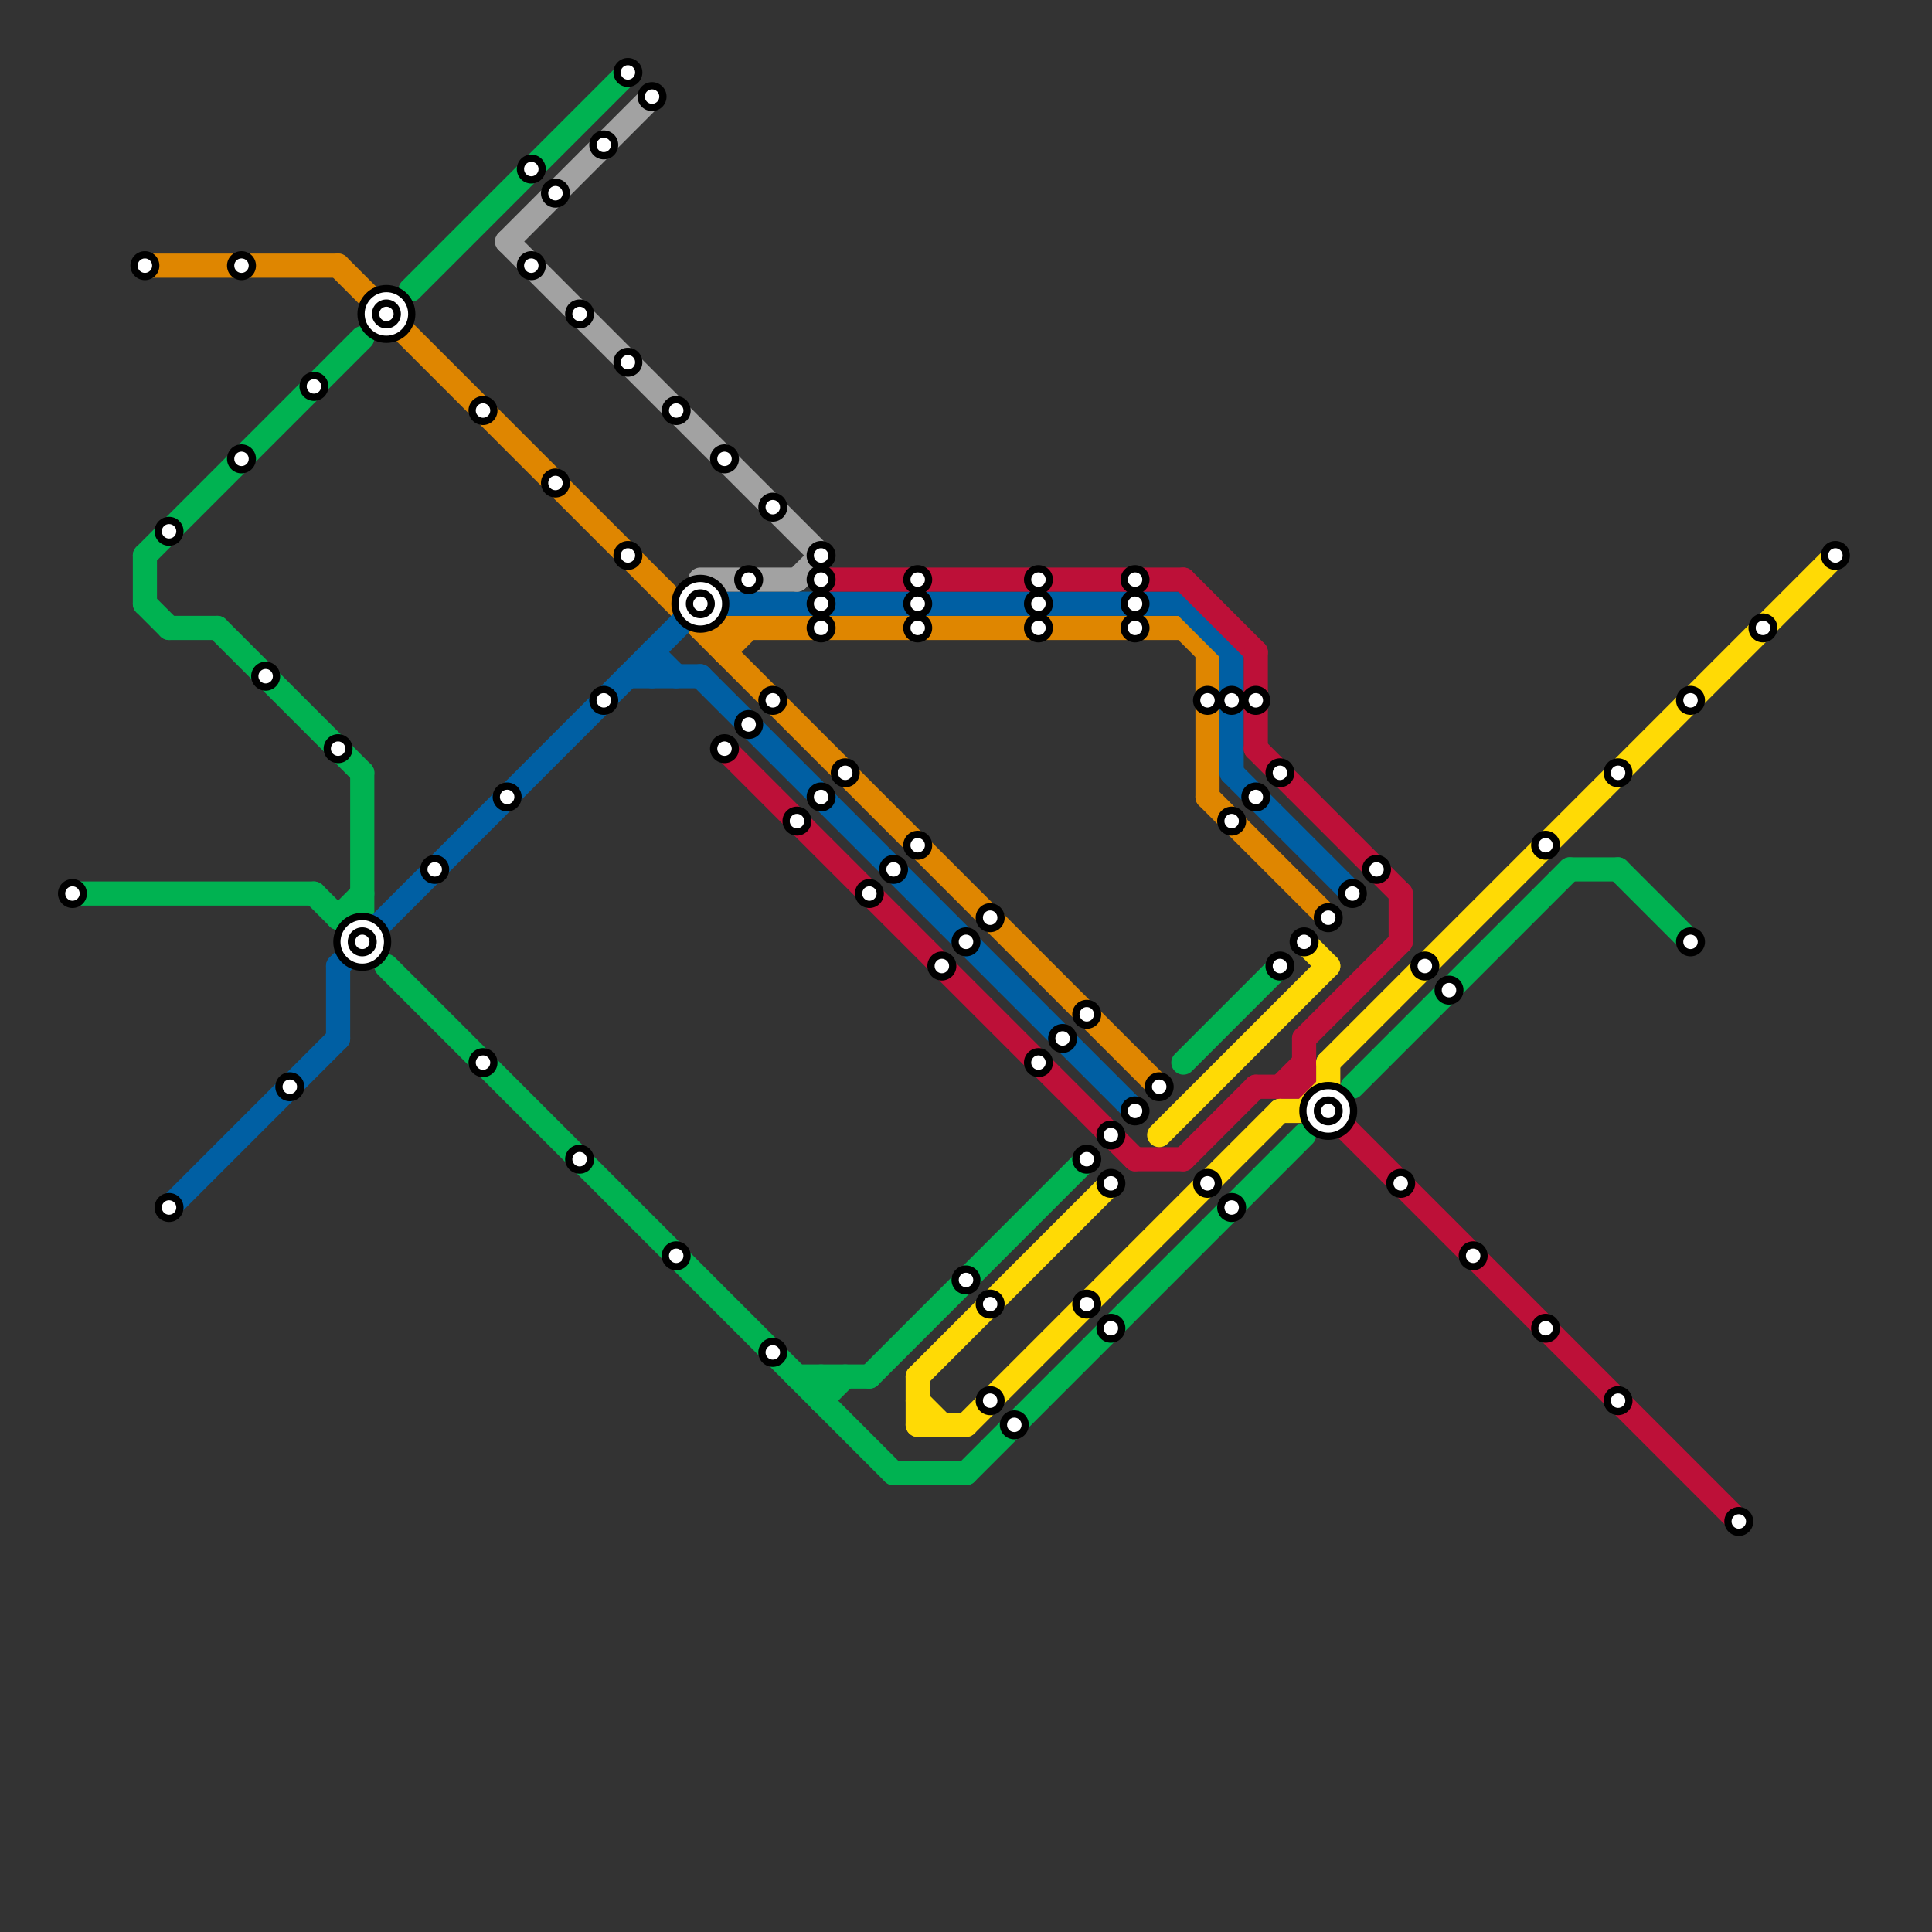 
<svg version="1.1" xmlns="http://www.w3.org/2000/svg" viewBox="0 0 80 80">
<rect x="0" y="0" width="80" height="80" fill="#333333" stroke="none"/>
<style>text { font: 1px Helvetica; font-weight: 600; white-space: pre; dominant-baseline: central; } line { stroke-width: 1; fill: none; stroke-linecap: round; stroke-linejoin: round; } .c0 { stroke: #df8600 } .c1 { stroke: #00b251 } .c2 { stroke: #005fa3 } .c3 { stroke: #a2a2a2 } .c4 { stroke: #bd1038 } .c5 { stroke: #ffda05 }</style><defs><g id="wm-xf"><circle r="1.2" fill="#000"/><circle r="0.9" fill="#fff"/><circle r="0.6" fill="#000"/><circle r="0.3" fill="#fff"/></g><g id="wm"><circle r="0.6" fill="#000"/><circle r="0.3" fill="#fff"/></g></defs><line class="c0" x1="30" y1="26" x2="30" y2="27"/><line class="c0" x1="50" y1="33" x2="55" y2="38"/><line class="c0" x1="30" y1="27" x2="31" y2="26"/><line class="c0" x1="50" y1="27" x2="50" y2="33"/><line class="c0" x1="29" y1="26" x2="49" y2="26"/><line class="c0" x1="14" y1="11" x2="48" y2="45"/><line class="c0" x1="6" y1="11" x2="14" y2="11"/><line class="c0" x1="49" y1="26" x2="50" y2="27"/><line class="c1" x1="65" y1="36" x2="67" y2="36"/><line class="c1" x1="6" y1="25" x2="7" y2="26"/><line class="c1" x1="33" y1="57" x2="36" y2="57"/><line class="c1" x1="6" y1="23" x2="15" y2="14"/><line class="c1" x1="17" y1="12" x2="26" y2="3"/><line class="c1" x1="67" y1="36" x2="70" y2="39"/><line class="c1" x1="16" y1="40" x2="37" y2="61"/><line class="c1" x1="49" y1="44" x2="53" y2="40"/><line class="c1" x1="9" y1="26" x2="15" y2="32"/><line class="c1" x1="36" y1="57" x2="45" y2="48"/><line class="c1" x1="40" y1="61" x2="54" y2="47"/><line class="c1" x1="37" y1="61" x2="40" y2="61"/><line class="c1" x1="14" y1="38" x2="15" y2="38"/><line class="c1" x1="56" y1="45" x2="65" y2="36"/><line class="c1" x1="13" y1="37" x2="14" y2="38"/><line class="c1" x1="7" y1="26" x2="9" y2="26"/><line class="c1" x1="6" y1="23" x2="6" y2="25"/><line class="c1" x1="14" y1="38" x2="15" y2="37"/><line class="c1" x1="34" y1="57" x2="34" y2="58"/><line class="c1" x1="15" y1="32" x2="15" y2="38"/><line class="c1" x1="3" y1="37" x2="13" y2="37"/><line class="c1" x1="34" y1="58" x2="35" y2="57"/><line class="c2" x1="51" y1="27" x2="51" y2="32"/><line class="c2" x1="14" y1="40" x2="14" y2="43"/><line class="c2" x1="51" y1="32" x2="56" y2="37"/><line class="c2" x1="26" y1="28" x2="29" y2="28"/><line class="c2" x1="49" y1="25" x2="51" y2="27"/><line class="c2" x1="27" y1="27" x2="27" y2="28"/><line class="c2" x1="27" y1="27" x2="28" y2="28"/><line class="c2" x1="7" y1="50" x2="14" y2="43"/><line class="c2" x1="14" y1="40" x2="29" y2="25"/><line class="c2" x1="29" y1="28" x2="47" y2="46"/><line class="c2" x1="29" y1="25" x2="49" y2="25"/><line class="c3" x1="29" y1="24" x2="33" y2="24"/><line class="c3" x1="21" y1="10" x2="34" y2="23"/><line class="c3" x1="21" y1="10" x2="27" y2="4"/><line class="c3" x1="33" y1="24" x2="34" y2="23"/><line class="c4" x1="49" y1="48" x2="52" y2="45"/><line class="c4" x1="49" y1="24" x2="52" y2="27"/><line class="c4" x1="54" y1="43" x2="54" y2="45"/><line class="c4" x1="54" y1="43" x2="58" y2="39"/><line class="c4" x1="58" y1="37" x2="58" y2="39"/><line class="c4" x1="53" y1="45" x2="54" y2="44"/><line class="c4" x1="52" y1="45" x2="54" y2="45"/><line class="c4" x1="54" y1="45" x2="72" y2="63"/><line class="c4" x1="52" y1="27" x2="52" y2="31"/><line class="c4" x1="52" y1="31" x2="58" y2="37"/><line class="c4" x1="34" y1="24" x2="49" y2="24"/><line class="c4" x1="47" y1="48" x2="49" y2="48"/><line class="c4" x1="30" y1="31" x2="47" y2="48"/><line class="c5" x1="40" y1="59" x2="53" y2="46"/><line class="c5" x1="55" y1="44" x2="55" y2="45"/><line class="c5" x1="38" y1="57" x2="38" y2="59"/><line class="c5" x1="38" y1="58" x2="39" y2="59"/><line class="c5" x1="53" y1="46" x2="54" y2="46"/><line class="c5" x1="48" y1="47" x2="55" y2="40"/><line class="c5" x1="54" y1="46" x2="55" y2="45"/><line class="c5" x1="54" y1="39" x2="55" y2="40"/><line class="c5" x1="55" y1="44" x2="76" y2="23"/><line class="c5" x1="38" y1="59" x2="40" y2="59"/><line class="c5" x1="38" y1="57" x2="46" y2="49"/>

<use x="10" y="11" href="#wm"/><use x="10" y="19" href="#wm"/><use x="11" y="28" href="#wm"/><use x="12" y="45" href="#wm"/><use x="13" y="16" href="#wm"/><use x="14" y="31" href="#wm"/><use x="15" y="39" href="#wm-xf"/><use x="16" y="13" href="#wm-xf"/><use x="18" y="36" href="#wm"/><use x="20" y="17" href="#wm"/><use x="20" y="44" href="#wm"/><use x="21" y="33" href="#wm"/><use x="22" y="11" href="#wm"/><use x="22" y="7" href="#wm"/><use x="23" y="20" href="#wm"/><use x="23" y="8" href="#wm"/><use x="24" y="13" href="#wm"/><use x="24" y="48" href="#wm"/><use x="25" y="29" href="#wm"/><use x="25" y="6" href="#wm"/><use x="26" y="15" href="#wm"/><use x="26" y="23" href="#wm"/><use x="26" y="3" href="#wm"/><use x="27" y="4" href="#wm"/><use x="28" y="17" href="#wm"/><use x="28" y="52" href="#wm"/><use x="29" y="25" href="#wm-xf"/><use x="3" y="37" href="#wm"/><use x="30" y="19" href="#wm"/><use x="30" y="31" href="#wm"/><use x="31" y="24" href="#wm"/><use x="31" y="30" href="#wm"/><use x="32" y="21" href="#wm"/><use x="32" y="29" href="#wm"/><use x="32" y="56" href="#wm"/><use x="33" y="34" href="#wm"/><use x="34" y="23" href="#wm"/><use x="34" y="24" href="#wm"/><use x="34" y="25" href="#wm"/><use x="34" y="26" href="#wm"/><use x="34" y="33" href="#wm"/><use x="35" y="32" href="#wm"/><use x="36" y="37" href="#wm"/><use x="37" y="36" href="#wm"/><use x="38" y="24" href="#wm"/><use x="38" y="25" href="#wm"/><use x="38" y="26" href="#wm"/><use x="38" y="35" href="#wm"/><use x="39" y="40" href="#wm"/><use x="40" y="39" href="#wm"/><use x="40" y="53" href="#wm"/><use x="41" y="38" href="#wm"/><use x="41" y="54" href="#wm"/><use x="41" y="58" href="#wm"/><use x="42" y="59" href="#wm"/><use x="43" y="24" href="#wm"/><use x="43" y="25" href="#wm"/><use x="43" y="26" href="#wm"/><use x="43" y="44" href="#wm"/><use x="44" y="43" href="#wm"/><use x="45" y="42" href="#wm"/><use x="45" y="48" href="#wm"/><use x="45" y="54" href="#wm"/><use x="46" y="47" href="#wm"/><use x="46" y="49" href="#wm"/><use x="46" y="55" href="#wm"/><use x="47" y="24" href="#wm"/><use x="47" y="25" href="#wm"/><use x="47" y="26" href="#wm"/><use x="47" y="46" href="#wm"/><use x="48" y="45" href="#wm"/><use x="50" y="29" href="#wm"/><use x="50" y="49" href="#wm"/><use x="51" y="29" href="#wm"/><use x="51" y="34" href="#wm"/><use x="51" y="50" href="#wm"/><use x="52" y="29" href="#wm"/><use x="52" y="33" href="#wm"/><use x="53" y="32" href="#wm"/><use x="53" y="40" href="#wm"/><use x="54" y="39" href="#wm"/><use x="55" y="38" href="#wm"/><use x="55" y="46" href="#wm-xf"/><use x="56" y="37" href="#wm"/><use x="57" y="36" href="#wm"/><use x="58" y="49" href="#wm"/><use x="59" y="40" href="#wm"/><use x="6" y="11" href="#wm"/><use x="60" y="41" href="#wm"/><use x="61" y="52" href="#wm"/><use x="64" y="35" href="#wm"/><use x="64" y="55" href="#wm"/><use x="67" y="32" href="#wm"/><use x="67" y="58" href="#wm"/><use x="7" y="22" href="#wm"/><use x="7" y="50" href="#wm"/><use x="70" y="29" href="#wm"/><use x="70" y="39" href="#wm"/><use x="72" y="63" href="#wm"/><use x="73" y="26" href="#wm"/><use x="76" y="23" href="#wm"/>
</svg>


